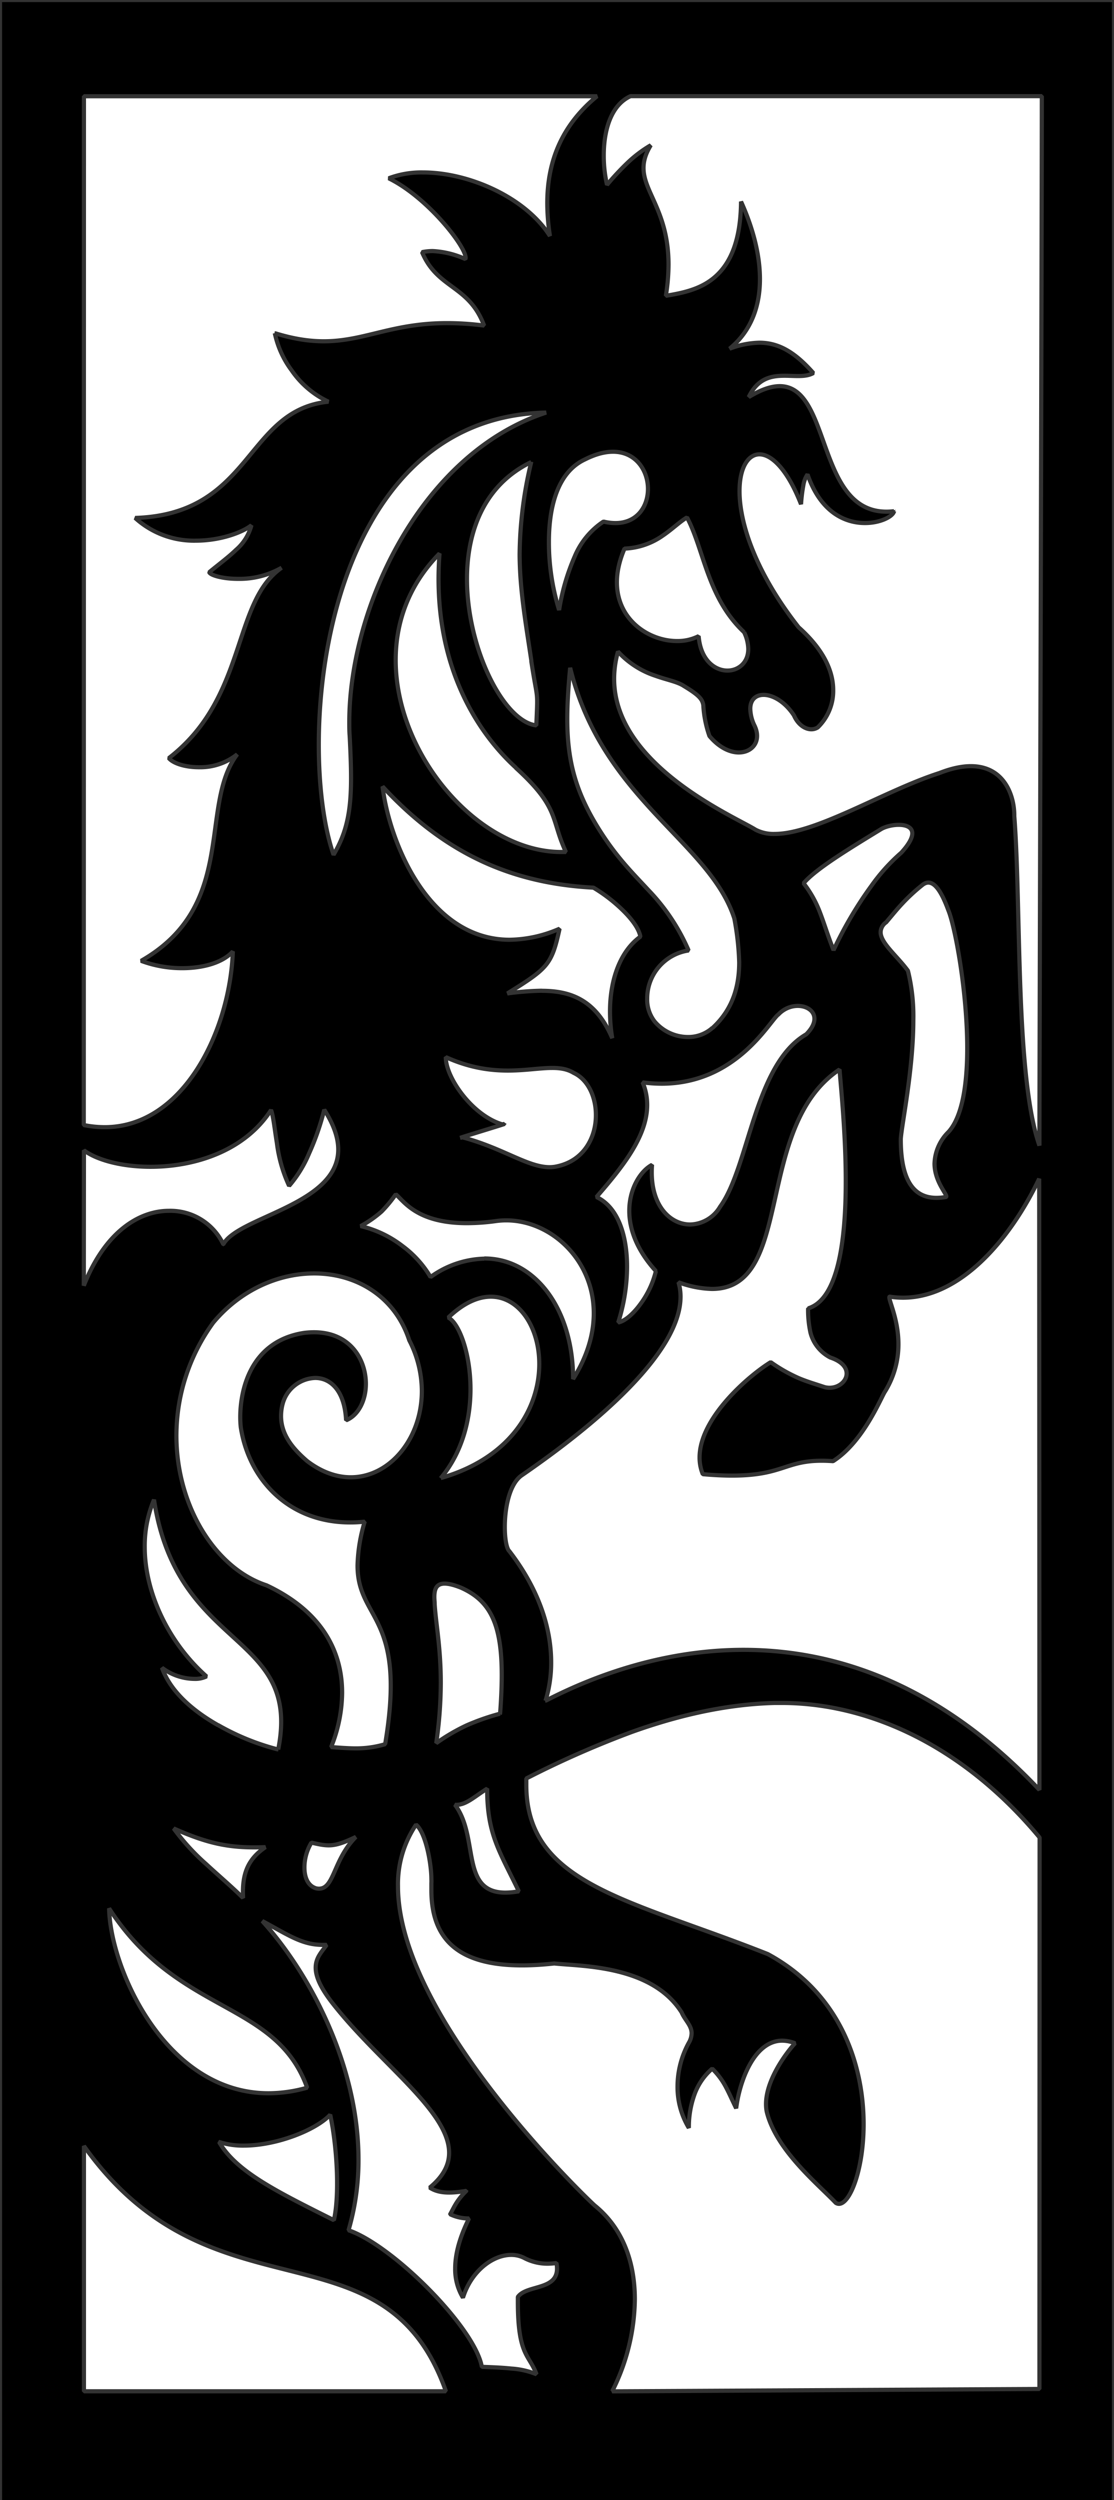 <svg id="Layer_1" data-name="Layer 1" xmlns="http://www.w3.org/2000/svg" viewBox="0 0 266.25 597.47">
  <defs>
    <style>
      .cls-1 {
        stroke: #333;
        stroke-linejoin: bevel;
        fill-rule: evenodd;
      }
    </style>
  </defs>
  <path class="cls-1" d="M0,0V600H266.25V0ZM20.06,23H142.69C134,30.16,130.8,38.91,130.8,48.57a51.77,51.77,0,0,0,.64,7.84c-5.87-9.28-19.43-15.2-30.34-15.2a22.1,22.1,0,0,0-8.19,1.4c9.27,4.54,18.38,16.26,18.38,19a1,1,0,0,1-.06.31A21.3,21.3,0,0,0,103.42,60a12.69,12.69,0,0,0-2.55.26c1.85,4.43,4.66,6.38,7.46,8.45s5.56,4.25,7.37,9.1a68.83,68.83,0,0,0-8.82-.59c-17.86,0-23.51,7.89-41.2,2.4a22.55,22.55,0,0,0,4,8.86A22.07,22.07,0,0,0,78.5,96c-10,1-14.52,7.75-20.07,14.34s-12.12,13-26.13,13.44a20.85,20.85,0,0,0,14.53,5.43c5.9,0,11.16-2,13.26-3.68a11.69,11.69,0,0,1-3.67,5.87c-1.78,1.73-4,3.36-6.41,5.35.22.7,3.13,1.59,6.89,1.59a20.27,20.27,0,0,0,10.41-2.66c-6,4.19-8,11.93-10.9,20.44s-6.63,17.78-16.06,25.06c1,1.23,3.86,2.18,7.17,2.18a14.11,14.11,0,0,0,9.18-3.09c-4.64,6.12-4.59,15.16-6.27,24.32S45.32,223,33.73,229.63a27.89,27.89,0,0,0,9.84,1.75c4.91,0,9.62-1.27,12.08-4-.67,18.88-11.77,42-30.63,42a25.24,25.24,0,0,1-5-.51ZM144.23,124.65a18.6,18.6,0,0,0-6.9,8.4,52.6,52.6,0,0,0-3.7,12.74,54.75,54.75,0,0,1-2.44-16.25c0-8.28,2-16.7,8.65-19.76C157.76,100.75,160.18,128.43,144.23,124.65ZM158.41,128c2.33-1.58,4.1-3.36,5.79-4.34,4.09,7.73,4.84,19.16,13.64,27.43a9.61,9.61,0,0,1,1,4c0,7.11-11,7.6-11.86-3.06a11.16,11.16,0,0,1-5.17,1.17c-8.52,0-18.54-8.12-12.55-22.09A17,17,0,0,0,158.41,128Zm27.52,114.56c4.22-4.67,12.5-1.15,6.76,4.63-6.22,3.6-9.61,11.49-12.33,19.68s-4.75,16.69-8.25,21.51a8.54,8.54,0,0,1-7.16,4.26c-4.94,0-9.82-4.84-9.11-14.26-2.62,1.38-5.44,5.5-5.44,11,0,4.21,1.66,9.22,6.36,14.39a22,22,0,0,1-3.53,7.65c-1.69,2.37-3.69,4.25-5.48,4.64a44.34,44.34,0,0,0,2.12-13.34c0-7.39-2.11-14.19-7.31-16.65,6-6.94,12.12-14.37,12.12-22a13.59,13.59,0,0,0-1.1-5.4,34.56,34.56,0,0,0,4.66.32C175.85,258.92,183.72,244.39,185.93,242.53ZM226,286.08a14.14,14.14,0,0,1-2.18.19c-4.1,0-8.57-2.3-8.53-14.12.26-3.61,3-16.6,3-28.4A45.22,45.22,0,0,0,217,232c-2.61-3.57-6.53-6.61-6.53-9.23a3,3,0,0,1,1.33-2.36c1.48-1.75,2.56-3.1,3.82-4.44a43.68,43.68,0,0,1,4.81-4.45c2.6-2.11,4.66,1.77,6.22,6,1.63,3.95,4.52,19.45,4.52,33,0,8.55-1.15,16.33-4.48,20a11.1,11.1,0,0,0-3.34,7.59C223.38,282.81,227,286,226,286.08ZM215.4,203.79a44.71,44.71,0,0,0-7.13,7.91,91.8,91.8,0,0,0-9.05,15.38c-1.37-3.49-2.2-6.27-3.16-8.79a26.69,26.69,0,0,0-4-7.2c2.95-3.5,11.37-8.55,18.49-12.92h0C213.43,196.41,222.47,196.06,215.4,203.79ZM124,452a18.69,18.69,0,0,1-3.2.31c-10.92,0-6.2-13.24-12.07-21,2.51.24,4.71-2,7.71-3.85v.41C116.47,438.38,119.42,442.5,124,452Zm-4.5-42.45a55,55,0,0,0-8,2.8,46.18,46.18,0,0,0-7.24,4.24,101,101,0,0,0,1.09-14.43c0-8.31-1.15-14-1.46-18.71,0-.6-.08-1.19-.08-1.76,0-2.58.83-4.44,6.31-2.28C118.7,383.19,120.93,390.64,119.53,409.51Zm-14.18-56.27c5.29-6.31,7.13-14.25,7.13-21.3,0-8.53-2.71-15.75-5.31-17.1C128.26,294.55,143.84,342.16,105.35,353.24Zm10.45-52.48a22.85,22.85,0,0,0-12.87,4.4,25.14,25.14,0,0,0-6.7-7.41,26.1,26.1,0,0,0-10-4.77,26.67,26.67,0,0,0,5-3.48,31.92,31.92,0,0,0,3.4-4.12c2,1.72,5.11,6.9,17,6.9a51.41,51.41,0,0,0,7-.51c15.53-2.1,31.7,16.61,18.37,37.76C137,312.72,127.76,300.76,115.8,300.76ZM72.69,318.54c-13,2-15.27,13.93-15.27,20.15,0,.93.06,1.74.12,2.36,1.91,12.52,11.43,22.79,26.12,22.79a30.18,30.18,0,0,0,3.51-.19,39.24,39.24,0,0,0-1.72,10.46c0,13.34,11.84,11.6,6.6,42.73a24.37,24.37,0,0,1-7,1c-1.62,0-3.44-.13-5.92-.31a35.06,35.06,0,0,0,2.64-13c0-8.65-3.72-18.91-18.07-25.66-12.23-4-21.54-18.95-21.54-35.79a46.08,46.08,0,0,1,8.81-27c14.36-17.19,40.48-15.29,46.85,4.24a26.69,26.69,0,0,1,3,12.12c0,15.32-14,27-27.43,16.72-3.25-2.81-6.22-6.18-6.22-10.76a11.53,11.53,0,0,1,.38-2.88,8.34,8.34,0,0,1,7.79-6.21c3.53,0,7,2.81,7.38,10.12,3-1.22,4.73-4.83,4.73-8.73C87.43,324.36,83,317.27,72.69,318.54ZM85.05,439c-5.4,5.43-5.16,12.37-8.79,12.37a3,3,0,0,1-.71-.08c-2-.61-2.79-2.66-2.79-5a11.55,11.55,0,0,1,1.67-5.93C78.51,441.3,79.8,441.52,85.05,439ZM64.18,500.26c-24.65,0-37.86-29.88-38.1-44.18C42.55,481.61,65.94,478,73.41,498.93A34,34,0,0,1,64.18,500.26Zm14.74,5.13c1.77,8.36,2.19,19.54.88,25.2-6.64-3.33-12.47-6.21-17.15-9.15s-8.22-5.94-10.29-9.54a18.54,18.54,0,0,0,5.9.87C66.2,512.77,75.57,509,78.92,505.39ZM58.1,453.59c-2.89-2.85-5.93-5.41-8.79-8.06a52.74,52.74,0,0,1-7.8-8.56c8.55,3.82,13.86,4.79,21.93,4.47-3.92,2.68-5.38,5.89-5.38,10.74C58.06,452.63,58.08,453.1,58.1,453.59Zm-6-41.3c-5.72-3.25-11.28-7.82-13.39-13.72a13.07,13.07,0,0,0,7.78,2.66,6.15,6.15,0,0,0,2.86-.59c-8.83-7.83-14.76-19.7-14.76-31a28.41,28.41,0,0,1,2.22-11.23c5.56,36.55,35.33,31.36,29.68,59.7A57.9,57.9,0,0,1,52.15,412.29Zm71.17-228.8c5.31,4.83,7.39,7.91,8.6,10.77s1.56,5.47,3.39,9.36c-.37,0-.72,0-1.09,0-27.49,0-55.28-44.79-29.12-71.34C103.12,157.57,113.35,174.41,123.32,183.49Zm3.7-25.55c1.55,10.16,1.59,6.3,1.21,15.42-7.74-.89-16.57-18.24-16.57-35,0-11.39,4.09-22.48,15.36-27.94a97.22,97.22,0,0,0-2.78,22.13C124.24,140.88,125.55,148.25,127,157.94ZM83.48,172.56c0,1.11,0,2.21.09,3.28.2,3.86.33,7.16.33,10.08,0,7.91-1,13-4.18,18.36C70.64,178.09,76.26,99.71,130.53,98.6,100.4,108.47,83.48,145.48,83.48,172.56ZM133,278.77a7.71,7.71,0,0,1-1.65.17c-5.26,0-11.11-4.55-20.84-7.14a3,3,0,0,1-.51.13c.6-.25,10-3.08,10.59-3.33a3.73,3.73,0,0,0-.51.12c-7.27-2.15-13.53-11.24-13.53-16v-.08c15.08,6.8,24.57.09,30.57,3.77,3.41,1.57,5.3,5.73,5.3,10.05C142.45,271.82,139.54,277.46,133,278.77Zm-3.54-42a68.54,68.54,0,0,0-8.2.65c4.83-3,7.47-4.71,9.14-6.72s2.39-4.37,3.34-8.75a30.59,30.59,0,0,1-11.91,2.64c-19.62,0-28.85-23.73-30.4-36.63,15.56,16.85,31.94,23.19,50.41,24.18a37.72,37.72,0,0,1,7,5.39c2.18,2.13,3.88,4.41,4.21,6.32-4.77,3.44-7.26,10.2-7.26,17.92a38.8,38.8,0,0,0,.54,6.35C142.43,239,136.48,236.79,129.49,236.79Zm40.82,8.87a8.6,8.6,0,0,1-5.89,2.19,10.43,10.43,0,0,1-7.95-3.73,8.52,8.52,0,0,1-1.76-5.45,11.6,11.6,0,0,1,9.9-11.5A48.36,48.36,0,0,0,155,212.75c-3.46-3.76-7.17-7.36-11.15-13.48-6.19-9.52-8.27-17.14-8.27-27.49,0-3.66.27-7.66.69-12.19,7.64,31.41,33.34,41.52,39.24,59.93A65.5,65.5,0,0,1,176.67,230C176.67,235.3,175.37,241,170.31,245.66ZM20.06,274.91c8,6,34.13,6.81,44.72-9.63.55,1.45.84,4.47,1.4,7.9A34.43,34.43,0,0,0,69.1,283.4a28.88,28.88,0,0,0,4.79-7.79,61.74,61.74,0,0,0,3.61-10.4c2.35,3.69,3.34,6.82,3.34,9.52,0,13.24-23.83,16-27.47,22.64a14,14,0,0,0-13-8c-7,0-15.19,4.84-20.34,17.88Zm0,296.57V512.86c30.62,43.13,71.8,16.85,86.51,58.62Zm103.71-22.55c0,.39,0,.75,0,1.12,0,12.93,2.65,12.55,4.46,17.37a19.26,19.26,0,0,0-6.07-1.37c-2.39-.25-4.94-.33-7-.41-.84-4.71-6.2-12-12.65-18.54S88.49,534.76,83.3,533a59.54,59.54,0,0,0,2.38-16.91c0-22.53-11.63-44.45-23-57,6.38,3.44,9.54,5.71,14.46,5.71.3,0,.61,0,.92,0-1.08,1.59-2.61,3-2.61,5.45,0,2,1,4.64,4.13,8.62,11.17,14.24,27.76,25.61,27.76,35.62,0,2.87-1.38,5.64-4.63,8.32,2,1.31,4.62,1.47,8.76.77a15.84,15.84,0,0,0-2.37,2.87c-.58.91-1,1.81-1.51,2.73a10.25,10.25,0,0,0,4.51,1c-1.71,3.43-3.31,7.72-3.31,11.93a13.14,13.14,0,0,0,1.86,7c2-6.39,7.12-10.22,11.54-10.22a6.73,6.73,0,0,1,3,.68,11.88,11.88,0,0,0,5.63,1.42,15.74,15.74,0,0,0,2.17-.16,7,7,0,0,1,.14,1.37C133.1,547.4,125.85,546,123.77,548.93Zm124.66,22-102.12.57a49.85,49.85,0,0,0,5.42-22c0-8.46-2.61-16.77-9.61-22.43-1.45-1.28-47-44.66-47-76.27a25.47,25.47,0,0,1,4.32-14.73c2.37,1.94,3.66,9.48,3.66,13a9.17,9.17,0,0,1,0,1c0,.56,0,1.09,0,1.62,0,12.47,7.14,20,29.37,17.55,3.37.36,9.19.46,15.07,1.89s11.8,4.16,15.37,9.8c.81,1.9,2.39,3.11,2.39,5a4.69,4.69,0,0,1-.68,2.28,21.79,21.79,0,0,0-2.69,10.41,18.93,18.93,0,0,0,2.71,9.93,23,23,0,0,1,1.45-8.29,14.79,14.79,0,0,1,4.13-5.88,17.48,17.48,0,0,1,3.31,4.47c.82,1.54,1.51,3.16,2.42,5,.8-6.45,4.28-16.16,11-16.16a8.43,8.43,0,0,1,3.06.62c-2.5,2.78-6.93,9-6.93,14.52a9.3,9.3,0,0,0,.17,1.83c1.11,4.58,4.14,8.87,7.43,12.59s6.86,6.87,9.06,9.19a1.35,1.35,0,0,0,.77.25c6.07,0,14.87-42.44-17-59.69-33.12-13.14-57.72-16.62-57.72-40.43,0-.5,0-1,0-1.54A232.16,232.16,0,0,1,151,413.92c10.23-3.67,22-6.64,34.25-6.94l1.52,0c21.09,0,43.6,10.39,61.7,32.17Zm0-143.17c-23.74-25.15-48.54-33.47-70.71-33.47-18.25,0-34.73,5.65-47.34,12.18a30.79,30.79,0,0,0,1.35-9.19c0-7.2-2.27-16.54-10-26.58-.65-.59-1.08-2.93-1.08-5.76,0-4.49,1.06-10.22,4-12.32,10.15-7,38-27,38-42.71a11.93,11.93,0,0,0-.49-3.47,24.58,24.58,0,0,0,8,1.6c19.87,0,9.88-38.71,30.49-52.45.4,4.92,1.49,15.77,1.49,26.72,0,14-1.78,28.2-9,30.38a25,25,0,0,0,.58,5.86,9.28,9.28,0,0,0,4.74,5.88c2.8.93,3.89,2.42,3.89,3.82,0,2.09-2.47,3.95-5.25,3.26-2.64-.87-4.42-1.39-6.26-2.18a37.61,37.61,0,0,1-6.64-3.79c-4.92,3-17,13.16-17,22.77a10.44,10.44,0,0,0,.77,4c2.71.24,5,.34,7,.34,13.12,0,12.77-4.27,24.13-3.45,3.69-2.34,6.59-6.23,8.67-9.67s3.36-6.45,3.77-7a21.35,21.35,0,0,0,3.19-11.29c0-6.29-2.6-10.9-2.11-11.37a19.39,19.39,0,0,0,3.21.26c13.41,0,25.32-13.33,32.54-28.43Zm.3-279.37c-.14,56.64-.3,113.27-.3,125.38-2.91-8.26-4-22.63-4.56-37.59s-.62-30.51-1.45-41.14h0c.08-6-3.73-15.86-17.91-10.29-13.11,4.2-29.43,14.55-39.37,14.55a9.28,9.28,0,0,1-4.54-1c-5-3.15-33.82-15.33-33.82-36.09a24,24,0,0,1,.92-6.49,21,21,0,0,0,9,5.8c2.79,1,5.21,1.39,6.78,2.44,3.57,2.16,4.36,3.1,4.61,4.53a26.69,26.69,0,0,0,1.47,7.41c2.33,2.79,4.93,3.93,7,3.93,3.34,0,5.52-2.82,3.76-6.44a9.66,9.66,0,0,1-1-4c0-4.86,6.53-4.44,10.44,1.59.91,2.1,2.59,3.31,4.15,3.31a2.79,2.79,0,0,0,1.54-.45,12.15,12.15,0,0,0,3.69-8.92c0-4.15-1.94-9.36-8.26-15-10.43-13.29-14.13-25-14.13-32.54,0-11.3,8.32-13.19,14.7,3.12A38.71,38.71,0,0,1,192,116a6.46,6.46,0,0,1,1-2.63C196.14,122.48,202,125,206.74,125c3.76,0,6.76-1.63,6.94-2.83a14.7,14.7,0,0,1-1.83.11c-19.53,0-11.4-40.48-32.9-27.39,2.16-4.51,5.4-5.09,8.57-5.09,2.56,0,5.07.39,6.87-.65-4.5-5.12-8.42-7.25-12.9-7.25a21.22,21.22,0,0,0-7.12,1.44c5-4.08,7.26-9.94,7.26-16.63,0-5.77-1.64-12.16-4.52-18.53-.08,9.61-2.7,14.92-6.23,18s-8,3.87-11.74,4.51a46.5,46.5,0,0,0,.64-7.47c0-16.14-9.87-19.32-4.24-28.51a29.81,29.81,0,0,0-5.74,4.37,65,65,0,0,0-4.72,5.09,31.1,31.1,0,0,1-.78-7c0-5.76,1.58-12,6.4-14.19H249C249,35.12,248.88,91.74,248.73,148.37Z"/>
</svg>
